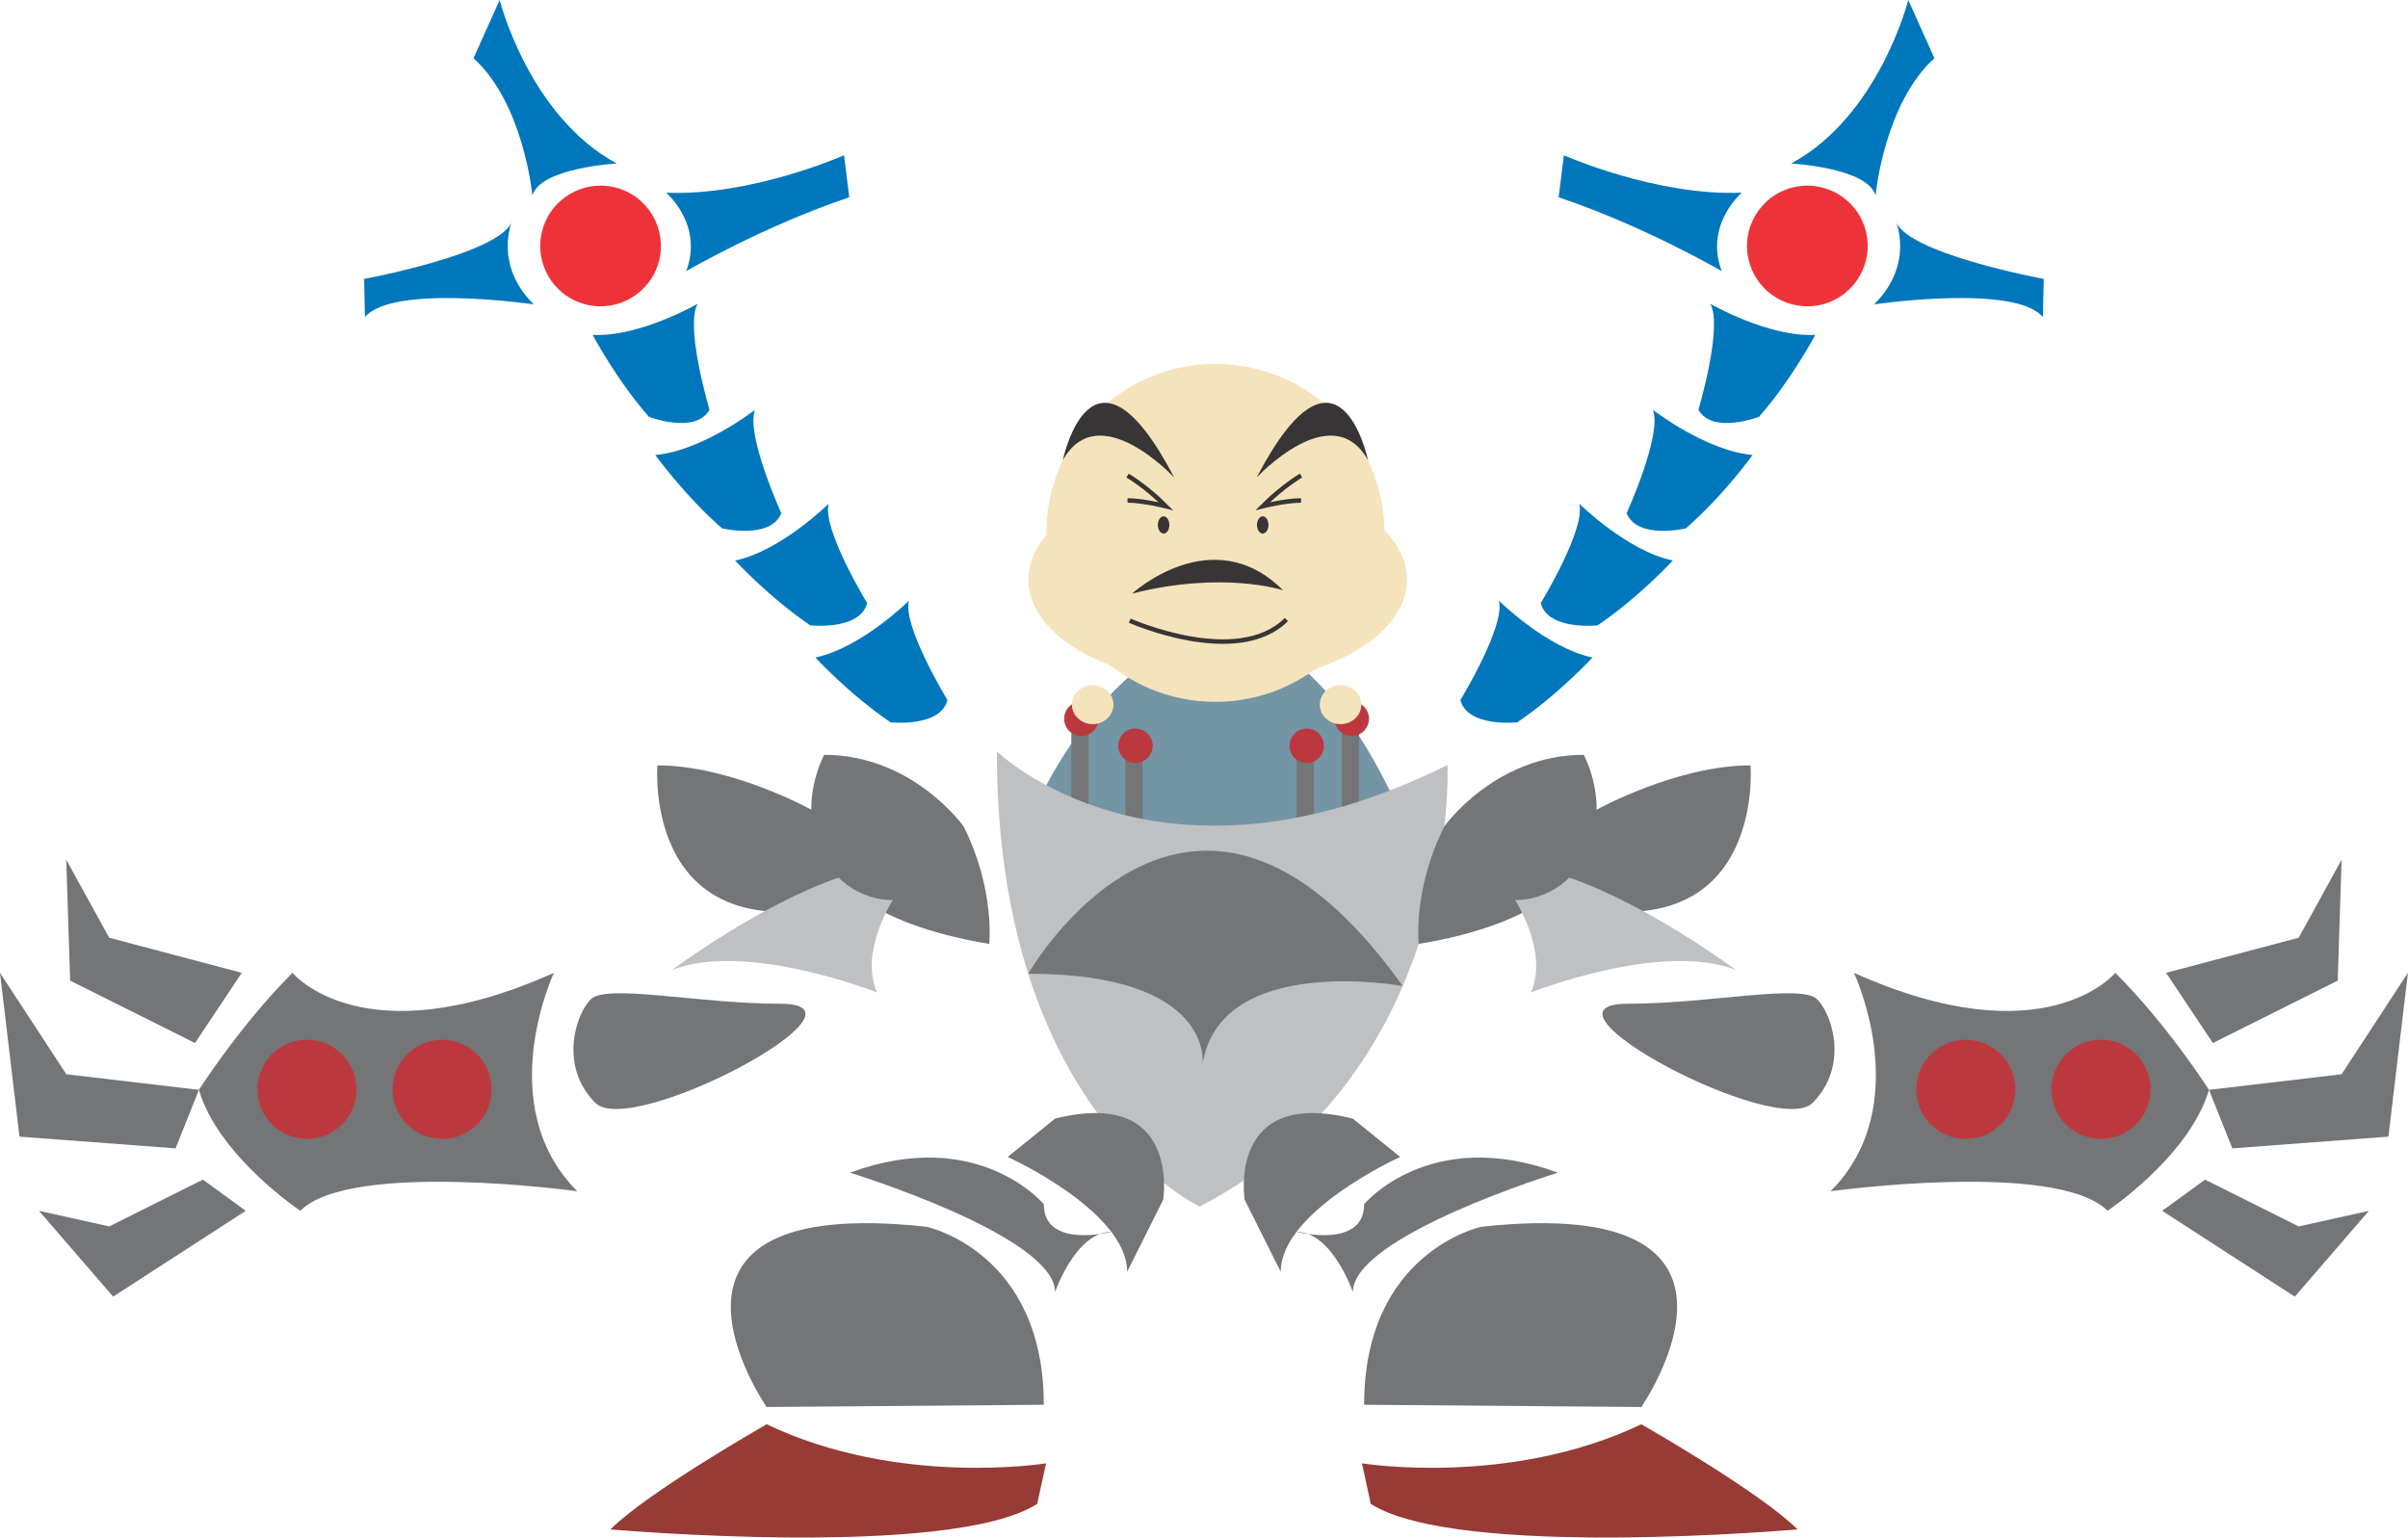 <?xml version="1.0" encoding="UTF-8"?>
<svg version="1.1" viewBox="0 0 327.75 209.31" xmlns="http://www.w3.org/2000/svg">
<g transform="translate(-508.6 -445.98)">
<g transform="matrix(0 1 -1 0 1223.1 -121.85)">
<g transform="matrix(1.25 0 0 -1.25 674.72 572.08)">
<path d="m0 0s-37.121 18.592 0.572 37.393c0 0 24.466-18.753-0.572-37.393" fill="#7495a6"/>
</g>
<g transform="matrix(1.25 0 0 -1.25 640.37 526.07)">
<path d="m0 0c10.164 0 18.402-8.239 18.402-18.403 0-10.162-8.238-18.401-18.402-18.401-10.162 0-18.401 8.239-18.401 18.401 0 10.164 8.239 18.403 18.401 18.403" fill="#f5e3bb"/>
</g>
<g transform="matrix(1.25 0 0 -1.25 646.73 523)">
<path d="m0 0c6.266 0 11.346-9.229 11.346-20.611 0-11.384-5.08-20.611-11.346-20.611s-11.346 9.227-11.346 20.611c0 11.382 5.08 20.611 11.346 20.611" fill="#f5e3bb"/>
</g>
<path d="m685.8 531.88h-19.352v-2.345h19.352v2.345z" fill="#737577"/>
<path d="m685.8 568.68h-19.352v-2.345h19.352v2.345z" fill="#737577"/>
<path d="m689.48 561.32h-19.351v-2.348h19.351v2.348z" fill="#737577"/>
<path d="m689.48 538.01h-19.351v-2.346h19.351v2.346z" fill="#737577"/>
<g transform="matrix(1.25 0 0 -1.25 665.67 528.17)">
<path d="m0 0c1.035 0 1.877-0.84 1.877-1.875 0-1.038-0.842-1.878-1.877-1.878-1.037 0-1.878 0.84-1.878 1.878 0 1.035 0.841 1.875 1.878 1.875" fill="#bb393e"/>
</g>
<g transform="matrix(1.25 0 0 -1.25 669.35 534.3)">
<path d="m0 0c1.037 0 1.877-0.84 1.877-1.877 0-1.036-0.84-1.876-1.877-1.876-1.036 0-1.876 0.84-1.876 1.876 0 1.037 0.84 1.877 1.876 1.877" fill="#bb393e"/>
</g>
<g transform="matrix(1.25 0 0 -1.25 665.67 569.66)">
<path d="m0 0c1.035 0 1.877 0.84 1.877 1.875 0 1.038-0.842 1.878-1.877 1.878-1.037 0-1.878-0.84-1.878-1.878 0-1.035 0.841-1.875 1.878-1.875" fill="#bb393e"/>
</g>
<g transform="matrix(1.25 0 0 -1.25 669.35 562.3)">
<path d="m0 0c1.037 0 1.877 0.84 1.877 1.878 0 1.035-0.84 1.875-1.877 1.875-1.036 0-1.876-0.84-1.876-1.875 0-1.038 0.84-1.878 1.876-1.878" fill="#bb393e"/>
</g>
<g transform="matrix(1.25 0 0 -1.25 670.12 578.82)">
<path d="m0 0s17.175 17.664 1.471 49.071c0 0 33.371 1.473 48.092-26.989 0 0-10.305-22.082-49.563-22.082" fill="#bec0c2"/>
</g>
<g transform="matrix(1.25 0 0 -1.25 700.38 574.55)">
<path d="m0 0s-31.016 17.738 1.338 40.772c0 0-3.633-19.819 8.473-21.783 0 0-9.811 1.282-9.811-18.989" fill="#737577"/>
</g>
<g transform="matrix(1.25 0 0 -1.25 663.13 515.73)">
<path d="m0 0s-8.063 4.92-10.823 4.196c0 0 5.136 5.186 6.189 10.187 0 0 3.995-3.67 7.057-8.186 0 0 0.597-5.403-2.423-6.197" fill="#0077bd"/>
</g>
<g transform="matrix(1.25 0 0 -1.25 649.93 504.79)">
<path d="m0 0s-8.062 4.918-10.825 4.195c0 0 5.137 5.185 6.189 10.185 0 0 3.993-3.667 7.057-8.185 0 0 0.6-5.403-2.421-6.195" fill="#0077bd"/>
</g>
<g transform="matrix(1.25 0 0 -1.25 637.69 493.1)">
<path d="m0 0s-8.598 3.909-11.255 2.857c0 0 4.475 5.767 4.915 10.859 0 0 4.409-3.158 7.995-7.271 0 0 1.247-5.294-1.655-6.445" fill="#0077bd"/>
</g>
<g transform="matrix(1.25 0 0 -1.25 623.61 483.33)">
<path d="m0 0s-9.051 2.7-11.539 1.293c0 0 3.644 6.325 3.387 11.43 0 0 4.798-2.529 8.914-6.113 0 0 1.958-5.071-0.762-6.61" fill="#0077bd"/>
</g>
<g transform="matrix(1.25 0 0 -1.25 599.23 460.56)">
<path d="m0 0c3.514 0.92 7.104-1.18 8.023-4.689 0.92-3.51-1.179-7.102-4.689-8.022-3.51-0.922-7.103 1.18-8.02 4.69-0.919 3.509 1.176 7.101 4.686 8.021" fill="#ee3338"/>
</g>
<g transform="matrix(1.25 0 0 -1.25 594.06 477.42)">
<path d="m0 0s3.465-4.106 8.545-2.189c0 0-4.893-8.373-8.044-17.76l-4.577 0.57s4.471 10.078 4.076 19.379" fill="#0077bd"/>
</g>
<g transform="matrix(1.25 0 0 -1.25 597.8 456.51)">
<path d="m0 0s4.758 2.131 9.17-2.322c0 0-2.252 15.355 1.387 18.375l-4.159 0.092s-2.805-15.206-6.398-16.145" fill="#0077bd"/>
</g>
<g transform="matrix(1.25 0 0 -1.25 590.09 470.71)">
<path d="m0 0s0.459 8.389 3.498 9.185c0 0-9.987 0.927-14.969 6.413l-6.34-2.844s12.645-3.181 17.811-12.754" fill="#0077bd"/>
</g>
<g transform="matrix(1.25 0 0 -1.25 680.32 517.91)">
<path d="m0 0s-7.79 5.523-7.79 15.177c0 0 16.134 8.883 20.594-17.968 0 0-5.935-0.663-12.804 2.791" fill="#737577"/>
</g>
<g transform="matrix(1.25 0 0 -1.25 678.05 497.18)">
<path d="m0 0s-4.826 8.708-4.826 16.753c0 0 21.562 1.788 14.574-22.321 0 0-4.935 0.755-9.748 5.568" fill="#737577"/>
</g>
<g transform="matrix(1.25 0 0 -1.25 690.36 508.28)">
<path d="m0 0s5.643 3.682 10.061 1.718c0 0-5.643 14.23-2.454 22.328 0 0-7.116-9.57-10.06-18.158 0 0 2.453-2.206 2.453-5.888" fill="#bec0c2"/>
</g>
<g transform="matrix(1.25 0 0 -1.25 731.15 545.09)">
<path d="m0 0s-12.268-1.963-8.833 11.778l4.171 5.153s5.89-13.004 12.514-13.004l-7.852-3.927z" fill="#737577"/>
</g>
<g transform="matrix(1.25 0 0 -1.25 731.76 528.83)">
<path d="m0 0s-8.587 7.115-3.435 21.103c0 0 6.87-22.329 13.004-22.329 0 0-6.559-2.244-6.559-6.134 0 0 1.897 7.36-3.01 7.36" fill="#737577"/>
</g>
<g transform="matrix(1.25 0 0 -1.25 734.83 512.88)">
<path d="m0 0s2.699-12.76 19.383-12.76l0.244 30.179s-23.309 16.194-19.627-17.419" fill="#737577"/>
</g>
<g transform="matrix(1.25 0 0 -1.25 767.03 529.13)">
<path d="m0 0s2.617 16.03-4.252 30.422c0 0 7.361 12.924 11.449 17.013 0 0 3.272-36.996-2.779-46.469l-4.418-0.966z" fill="#973b37"/>
</g>
<g transform="matrix(1.25 0 0 -1.25 704.47 492.94)">
<path d="m0 0c0-11.451 14.722 16.193 10.796 20.118s-9.57 2.209-11.287 0.491c-1.718-1.717 0.491-11.778 0.491-20.609" fill="#737577"/>
</g>
<g transform="matrix(1.25 0 0 -1.25 700.26 462.16)">
<path d="m0 0s14.443 6.796 23.788-2.548c0 0-3.397 24.636 2.125 30.159 0 0-5.947 8.921-13.169 11.046 0 0-7.009-4.461-12.744-10.196 0 0 9.345-7.646 0-28.461" fill="#737577"/>
</g>
<g transform="matrix(1.25 0 0 -1.25 700.26 419.68)">
<path d="m0 0-3.823 14.442-8.496 4.673 13.17-0.425 6.796-13.594-7.647-5.096z" fill="#737577"/>
</g>
<g transform="matrix(1.25 0 0 -1.25 716.19 413.84)">
<path d="m0 0-1.7 14.442-11.044 7.221 17.841-2.123 1.274-16.992-6.371-2.548z" fill="#737577"/>
</g>
<g transform="matrix(1.25 0 0 -1.25 728.41 414.37)">
<path d="m0 0 5.097 10.196-1.699 7.646 9.346-8.071-9.346-14.442-3.398 4.671z" fill="#737577"/>
</g>
<g transform="matrix(1.25 0 0 -1.25 716.12 440.19)">
<path d="m0 0c2.982 0 5.398-2.417 5.398-5.397 0-2.982-2.416-5.398-5.398-5.398-2.98 0-5.397 2.416-5.397 5.398 0 2.98 2.417 5.397 5.397 5.397" fill="#bb393e"/>
</g>
<g transform="matrix(1.25 0 0 -1.25 716.12 421.79)">
<path d="m0 0c2.982 0 5.398-2.417 5.398-5.397 0-2.982-2.416-5.4-5.398-5.4-2.98 0-5.397 2.418-5.397 5.4 0 2.98 2.417 5.397 5.397 5.397" fill="#bb393e"/>
</g>
<g transform="matrix(1.25 0 0 -1.25 663.13 585.54)">
<path d="m0 0s-8.063-4.92-10.823-4.195c0 0 5.136-5.185 6.189-10.187 0 0 3.995 3.669 7.057 8.185 0 0 0.597 5.403-2.423 6.197" fill="#0077bd"/>
</g>
<g transform="matrix(1.25 0 0 -1.25 649.93 596.47)">
<path d="m0 0s-8.062-4.921-10.825-4.196c0 0 5.137-5.184 6.189-10.184 0 0 3.993 3.669 7.057 8.185 0 0 0.6 5.403-2.421 6.195" fill="#0077bd"/>
</g>
<g transform="matrix(1.25 0 0 -1.25 637.69 608.16)">
<path d="m0 0s-8.598-3.908-11.255-2.856c0 0 4.475-5.769 4.915-10.859 0 0 4.409 3.158 7.995 7.271 0 0 1.247 5.294-1.655 6.444" fill="#0077bd"/>
</g>
<g transform="matrix(1.25 0 0 -1.25 623.61 617.93)">
<path d="m0 0s-9.051-2.699-11.539-1.293c0 0 3.644-6.325 3.387-11.429 0 0 4.798 2.528 8.914 6.112 0 0 1.958 5.072-0.762 6.61" fill="#0077bd"/>
</g>
<g transform="matrix(1.25 0 0 -1.25 599.23 640.7)">
<path d="m0 0c3.514-0.92 7.104 1.179 8.023 4.688 0.92 3.51-1.179 7.102-4.689 8.022s-7.103-1.18-8.02-4.689c-0.919-3.51 1.176-7.101 4.686-8.021" fill="#ee3338"/>
</g>
<g transform="matrix(1.25 0 0 -1.25 594.06 623.84)">
<path d="m0 0s3.465 4.106 8.545 2.19c0 0-4.893 8.373-8.044 17.759l-4.577-0.571s4.471-10.078 4.076-19.378" fill="#0077bd"/>
</g>
<g transform="matrix(1.25 0 0 -1.25 597.8 644.76)">
<path d="m0 0s4.758-2.131 9.17 2.323c0 0-2.252-15.356 1.387-18.377l-4.159-0.09s-2.805 15.205-6.398 16.144" fill="#0077bd"/>
</g>
<g transform="matrix(1.25 0 0 -1.25 590.09 630.55)">
<path d="m0 0s0.459-8.389 3.498-9.185c0 0-9.987-0.927-14.969-6.413l-6.34 2.843s12.645 3.181 17.811 12.755" fill="#0077bd"/>
</g>
<g transform="matrix(1.25 0 0 -1.25 680.32 583.35)">
<path d="m0 0s-7.79-5.522-7.79-15.176c0 0 16.134-8.884 20.594 17.968 0 0-5.935 0.662-12.804-2.792" fill="#737577"/>
</g>
<g transform="matrix(1.25 0 0 -1.25 678.05 604.08)">
<path d="m0 0s-4.826-8.707-4.826-16.753c0 0 21.562-1.787 14.574 22.322 0 0-4.935-0.756-9.748-5.569" fill="#737577"/>
</g>
<g transform="matrix(1.25 0 0 -1.25 690.36 592.98)">
<path d="m0 0s5.643-3.682 10.061-1.719c0 0-5.643-14.23-2.454-22.327 0 0-7.116 9.569-10.06 18.155 0 0 2.453 2.209 2.453 5.891" fill="#bec0c2"/>
</g>
<g transform="matrix(1.25 0 0 -1.25 731.15 556.18)">
<path d="m0 0s-12.268 1.964-8.833-11.776l4.171-5.155s5.89 13.004 12.514 13.004l-7.852 3.927z" fill="#737577"/>
</g>
<g transform="matrix(1.25 0 0 -1.25 731.76 572.43)">
<path d="m0 0s-8.587-7.115-3.435-21.104c0 0 6.87 22.331 13.004 22.331 0 0-6.559 2.243-6.559 6.133 0 0 1.897-7.36-3.01-7.36" fill="#737577"/>
</g>
<g transform="matrix(1.25 0 0 -1.25 734.83 588.38)">
<path d="m0 0s2.699 12.761 19.383 12.761l0.244-30.18s-23.309-16.194-19.627 17.419" fill="#737577"/>
</g>
<g transform="matrix(1.25 0 0 -1.25 767.03 572.12)">
<path d="m0 0s2.617-16.03-4.252-30.425c0 0 7.361-12.924 11.449-17.012 0 0 3.272 36.994-2.779 46.467l-4.418 0.97z" fill="#973b37"/>
</g>
<g transform="matrix(1.25 0 0 -1.25 704.47 608.32)">
<path d="m0 0c0 11.451 14.722-16.192 10.796-20.119-3.926-3.925-9.57-2.209-11.287-0.49-1.718 1.717 0.491 11.775 0.491 20.609" fill="#737577"/>
</g>
<g transform="matrix(1.25 0 0 -1.25 700.26 639.11)">
<path d="m0 0s14.443-6.796 23.788 2.549c0 0-3.397-24.639 2.125-30.162 0 0-5.947-8.919-13.169-11.042 0 0-7.009 4.46-12.744 10.194 0 0 9.345 7.647 0 28.461" fill="#737577"/>
</g>
<g transform="matrix(1.25 0 0 -1.25 700.26 681.59)">
<path d="m0 0-3.823-14.441-8.496-4.674 13.17 0.426 6.796 13.593-7.647 5.096z" fill="#737577"/>
</g>
<g transform="matrix(1.25 0 0 -1.25 716.19 687.42)">
<path d="m0 0-1.7-14.444-11.044-7.221 17.841 2.123 1.274 16.992-6.371 2.55z" fill="#737577"/>
</g>
<g transform="matrix(1.25 0 0 -1.25 728.41 686.89)">
<path d="m0 0 5.097-10.195-1.699-7.647 9.346 8.071-9.346 14.443-3.398-4.672z" fill="#737577"/>
</g>
<g transform="matrix(1.25 0 0 -1.25 716.12 661.07)">
<path d="m0 0c2.982 0 5.398 2.416 5.398 5.397s-2.416 5.398-5.398 5.398c-2.98 0-5.397-2.417-5.397-5.398s2.417-5.397 5.397-5.397" fill="#bb393e"/>
</g>
<g transform="matrix(1.25 0 0 -1.25 716.12 679.47)">
<path d="m0 0c2.982 0 5.398 2.418 5.398 5.399s-2.416 5.398-5.398 5.398c-2.98 0-5.397-2.417-5.397-5.398s2.417-5.399 5.397-5.399" fill="#bb393e"/>
</g>
<g transform="matrix(1.25 0 0 -1.25 632.57 537.42)">
<path d="m0 0s1.146-1.979 3.334-4.168c0 0-0.624 2.502-0.624 4.168" fill="none" stroke="#373535" stroke-width=".491"/>
</g>
<g transform="matrix(1.25 0 0 -1.25 632.57 561.03)">
<path d="m0 0s1.146 1.979 3.334 4.168c0 0-0.624-2.502-0.624-4.168" fill="none" stroke="#373535" stroke-width=".491"/>
</g>
<g transform="matrix(1.25 0 0 -1.25 639.29 541.85)">
<path d="m0 0c0.519 0 0.938-0.279 0.938-0.626 0-0.344-0.419-0.625-0.938-0.625-0.518 0-0.938 0.281-0.938 0.625 0 0.347 0.42 0.626 0.938 0.626" fill="#373535"/>
</g>
<g transform="matrix(1.25 0 0 -1.25 639.29 555.34)">
<path d="m0 0c0.519 0 0.938-0.279 0.938-0.625 0-0.345-0.419-0.625-0.938-0.625-0.518 0-0.938 0.28-0.938 0.625 0 0.346 0.42 0.625 0.938 0.625" fill="#373535"/>
</g>
<g transform="matrix(1.25 0 0 -1.25 648.64 560.42)">
<path d="m0 0s-8.035 8.771-0.367 16.439c0 0-2.165-6.514 0.367-16.439" fill="#373535"/>
</g>
<g transform="matrix(1.25 0 0 -1.25 652.32 560.73)">
<path d="m0 0s5.213 11.717-0.123 17.055" fill="none" stroke="#373535" stroke-width=".491"/>
</g>
<g transform="matrix(1.25 0 0 -1.25 632.85 543.47)">
<path d="m0 0s-8.887 8.229-1.891 12.138c0 0-15.269-3.176 1.891-12.138" fill="#373535"/>
</g>
<g transform="matrix(1.25 0 0 -1.25 632.85 554.67)">
<path d="m0 0s-8.887-8.23-1.891-12.14c0 0-15.269 3.177 1.891 12.14" fill="#373535"/>
</g>
<g transform="matrix(1.25 0 0 -1.25 663.75 529.21)">
<path d="m0 0c1.173 0 2.125-1.014 2.125-2.263s-0.952-2.26-2.125-2.26c-1.175 0-2.125 1.011-2.125 2.26s0.95 2.263 2.125 2.263" fill="#f5e3bb"/>
</g>
<g transform="matrix(1.25 0 0 -1.25 663.75 562.95)">
<path d="m0 0c1.173 0 2.125-1.012 2.125-2.261s-0.952-2.26-2.125-2.26c-1.175 0-2.125 1.011-2.125 2.26s0.95 2.261 2.125 2.261" fill="#f5e3bb"/>
</g>
</g>
</g>
</svg>
